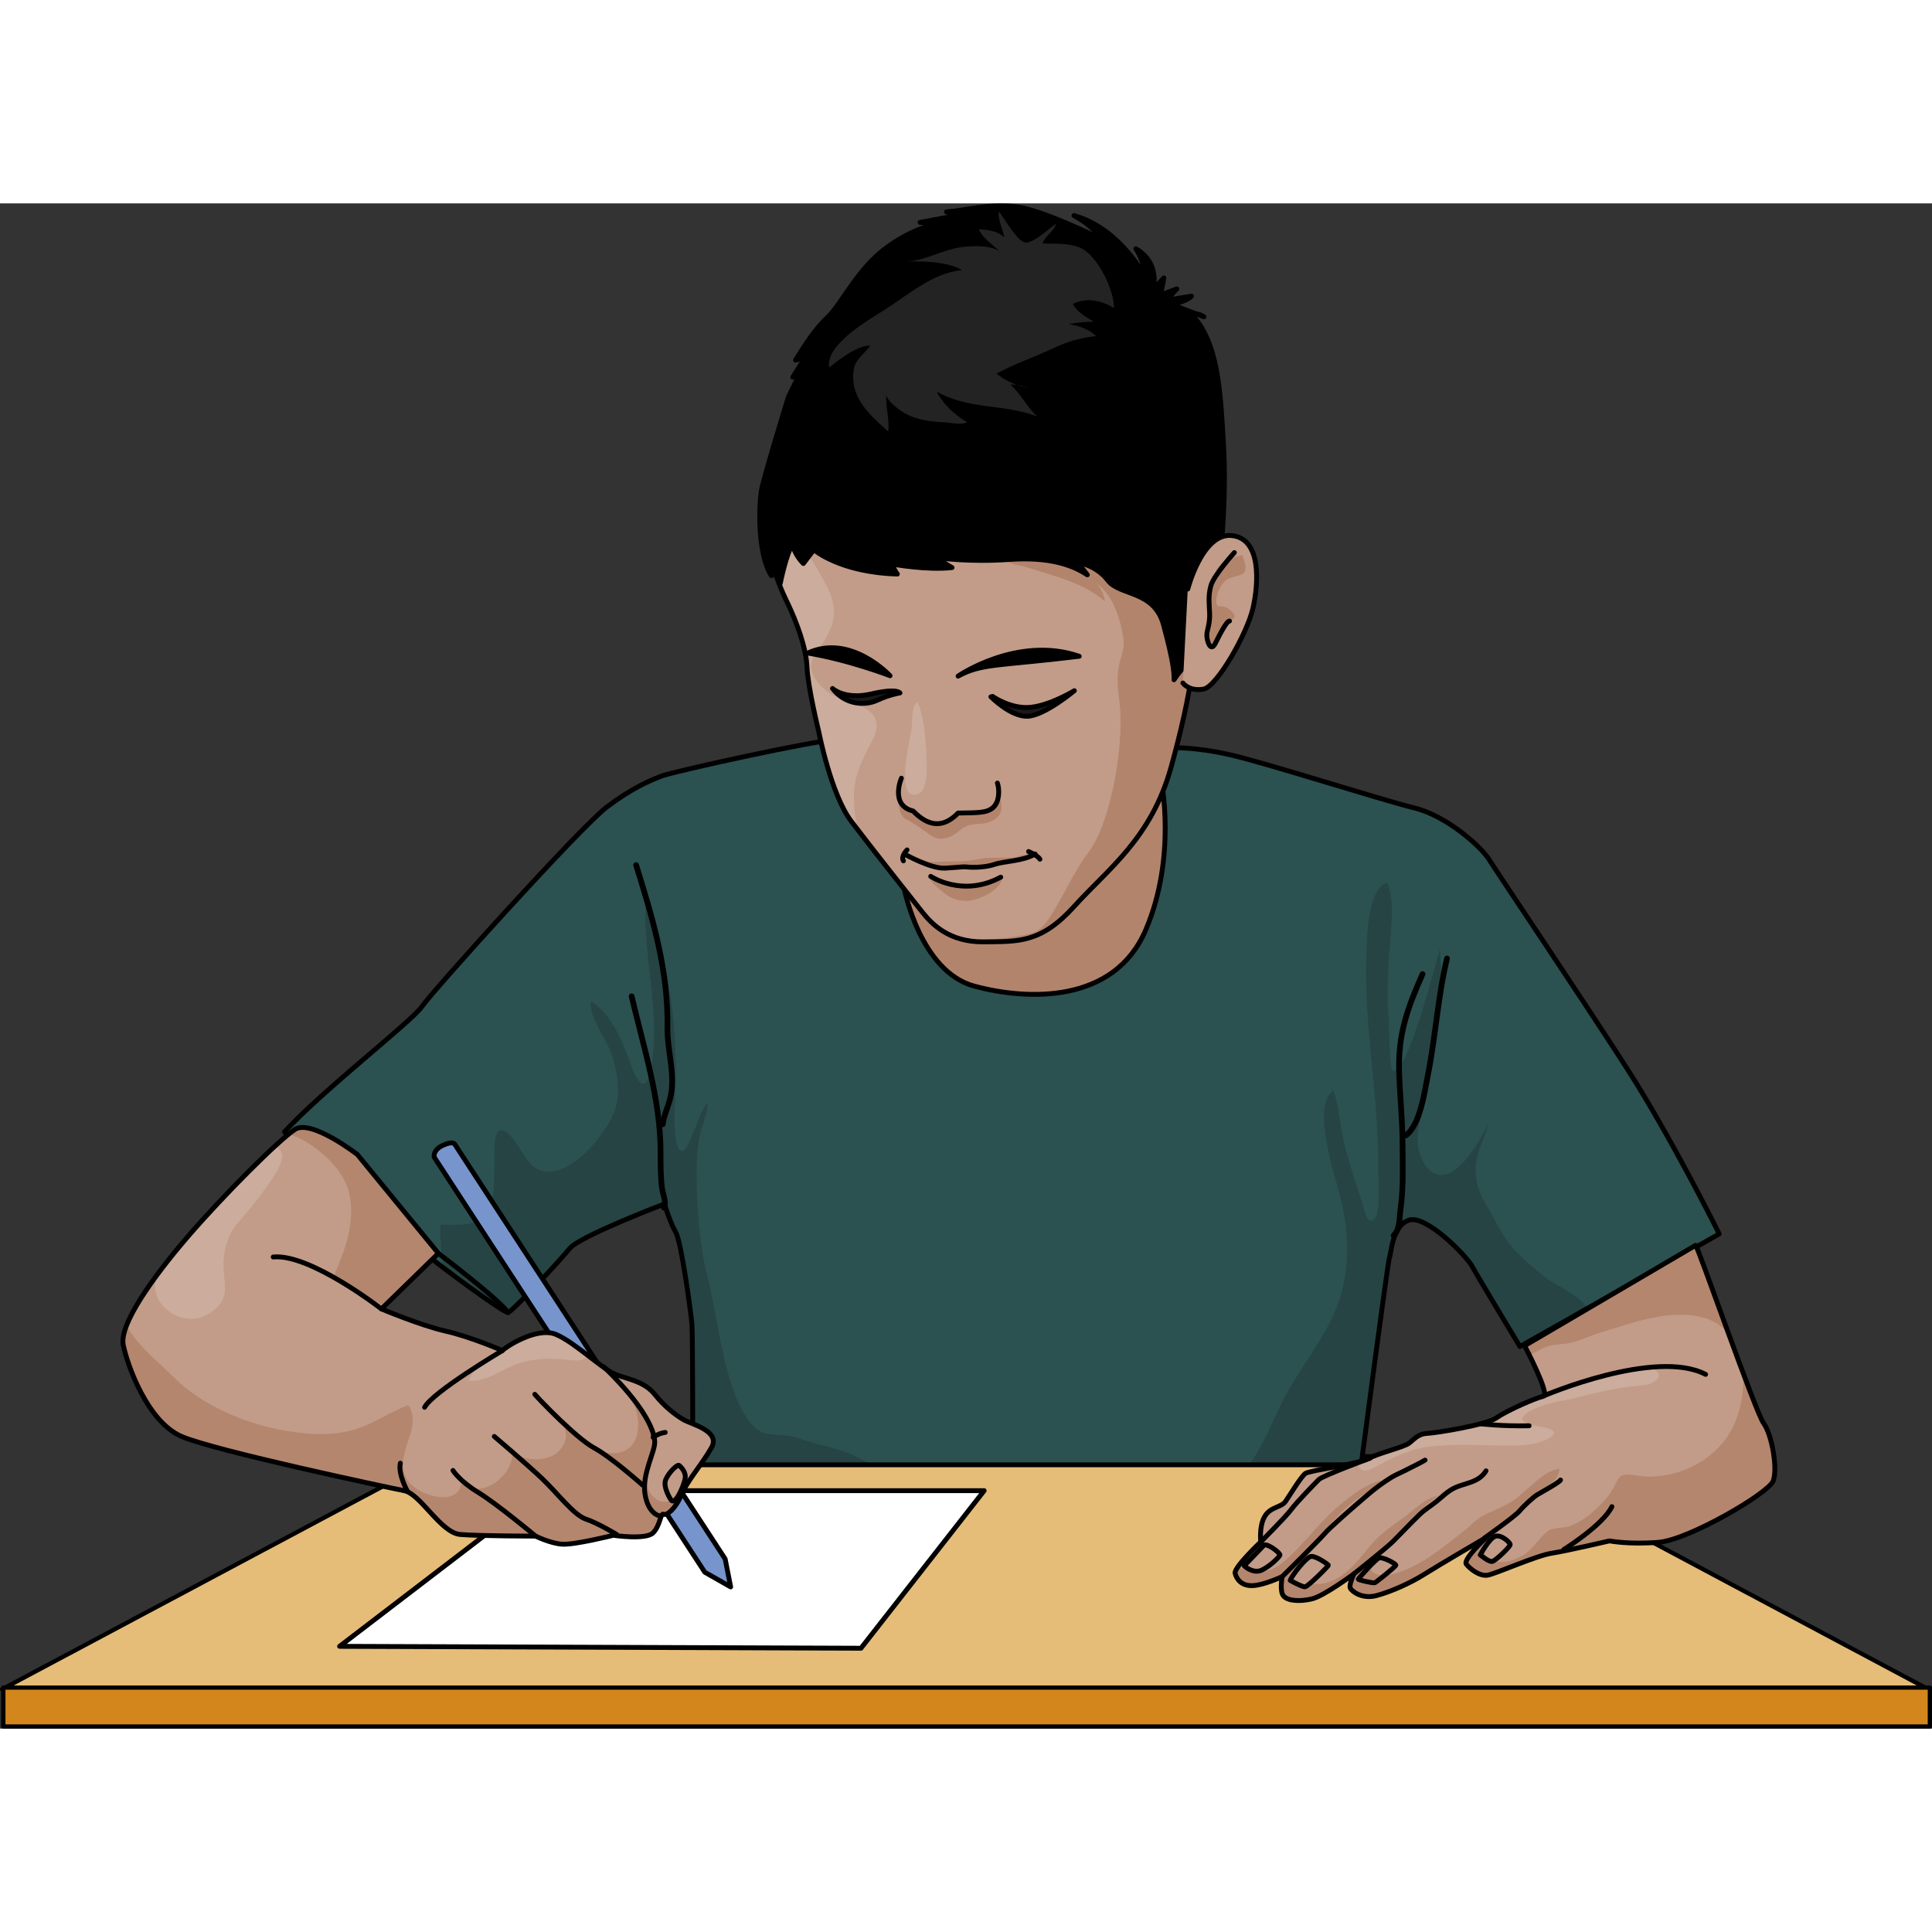 <?xml version="1.0" encoding="utf-8"?>
<!-- Created by: Science Figures, www.sciencefigures.org, Generator: Science Figures Editor -->
<!DOCTYPE svg PUBLIC "-//W3C//DTD SVG 1.1//EN" "http://www.w3.org/Graphics/SVG/1.1/DTD/svg11.dtd">
<svg version="1.1" id="Layer_1" xmlns="http://www.w3.org/2000/svg" xmlns:xlink="http://www.w3.org/1999/xlink" 
	 width="800px" height="800px" viewBox="0 0 397.461 313.776" enable-background="new 0 0 397.461 313.776"
	 xml:space="preserve">
<rect x="0" y="0" width="397.461" height="313.776" fill="#333333" stroke="none"/>
<g>
	
		<polygon fill="#E5BD79" stroke="#000000" stroke-width="0.877" stroke-linecap="round" stroke-linejoin="round" stroke-miterlimit="10" points="
		396.688,305.67 0.438,305.67 90.368,257.754 306.759,257.754 	"/>
	<polygon fill="#FFFFFF" stroke="#000000" stroke-linecap="round" stroke-linejoin="round" stroke-miterlimit="10" points="
		111.708,264.826 202.467,264.826 177.125,297.24 69.864,296.848 	"/>
	
		<rect x="0.689" y="305.338" fill="#D3861C" stroke="#000000" stroke-width="0.877" stroke-linecap="round" stroke-linejoin="round" stroke-miterlimit="10" width="396.333" height="8"/>
	<path fill="#B3846C" d="M186.189,139.505c0,0,3.333,15.666,6.667,19.833s27.166,12.166,39.5,3.833s12.334-23.332,12-28.666
		s-5.667-16-5.834-20.667c-0.166-4.667-7,3.167-7,3.167L186.189,139.505z"/>
	<path id="changecolor" fill="#2C5151" d="M186.022,141.005c0,0,3.333,17,14.333,20s28.834,3.667,35.334-11.5s3.166-31,3.166-31
		l1.666-6.5c0,0,5-0.333,12.834,1.5s30.666,9.166,37.5,10.833s13.834,8.001,15.5,10.667s18.833,28.167,28.166,42.667
		c9.334,14.5,19.168,34.333,19.168,34.333l-41,23.167c0,0-8.668-14.333-9.834-16.5s-9.5-10.666-13-9.5s-3.666,6.999-4,7.666
		s-5.834,42.667-5.834,42.667H142.522c0,0,0-26.666-0.167-28.833s-2.167-17-3.333-19s-2.333-5.834-2.333-5.834
		s-17.5,6.667-19.5,9.167s-11.667,12.834-12.667,13.167s-31.833-22.167-46-37.167c8.333-9,26.166-22.668,28.333-25.834
		s32.667-37,38-41s8.667-5.333,11.167-6.333s32.333-7.5,36-7.5s8.5,13.833,8.5,13.833L186.022,141.005z"/>
	<g>
		<path opacity="0.2" fill="#101010" d="M302.855,218.672c1.166,2.167,9.834,16.5,9.834,16.5l13.857-7.83
			c-0.219-0.405-0.508-0.808-0.881-1.209c-2.008-2.154-5.475-3.375-7.799-5.219c-2.023-1.604-4.101-3.354-5.9-5.208
			c-2.627-2.707-4.06-5.963-5.887-9.134c-1.473-2.556-2.342-4.145-2.497-7.092c-0.204-3.866,1.669-6.61,2.664-10.16
			c-1.634,3.117-6.115,11.491-10.452,10.491c-2.489-0.573-3.896-3.924-4.119-6.276c-0.334-3.528,1.504-7.804,2.097-11.315
			c1.563-9.261,3.291-19.445,2.443-28.851c-0.935,3.289-6.884,26.455-9.636,25.059c-0.858-0.436-0.756-9.145-0.865-10.272
			c-0.386-3.977-0.221-7.865-0.054-11.849c0.183-4.357,1.589-12.501-0.266-16.559c-4.176,1.179-4.198,11.999-4.302,15.103
			c-0.493,14.766,2.648,29.553,2.467,44.335c-0.018,1.483,0.674,9.068-1.08,10.008c-1.387,0.743-1.921-2.696-2.159-3.39
			c-1.446-4.207-2.792-8.455-3.875-12.771c-0.868-3.459-0.905-7.239-2.152-10.569c-4.542,3.202,0.323,17.461,1.399,21.746
			c1.752,6.975,2.15,13.729,0.027,20.777c-2.32,7.703-8.305,14.334-11.855,21.43c-2.023,4.044-3.979,9.107-6.912,13.088h23.068
			c0,0,5.5-42,5.834-42.667s0.5-6.5,4-7.666S301.689,216.505,302.855,218.672z"/>
		<path opacity="0.2" fill="#101010" d="M176.053,257.782c-3.639-1.827-8.272-2.379-12.065-3.849
			c-2.408-0.933-5.998-0.082-8.112-1.624c-2.743-2.002-4.593-6.747-5.533-9.684c-2.271-7.096-3.051-14.951-4.892-22.266
			c-1.392-5.531-1.887-11.689-2.084-17.36c-0.122-3.513-0.1-7.613,0.535-11.049c0.441-2.387,1.719-4.47,1.643-6.948
			c-1.628,1.601-3.781,9.933-5.154,9.969c-2.515,0.068-1.373-12.531-1.354-14.117c0.148-13.14-1.681-25.619-6.171-38.082
			c-0.821,11.854,3.274,23.778,0.969,35.592c-0.959,4.914-2.874,2.327-4.061-1.211c-1.452-4.329-4.146-10.699-8.287-13.049
			c-0.316,3.54,3.583,8.082,4.564,11.555c1.116,3.947,1.776,8.252-0.013,12.048c-2.166,4.594-8.772,12.679-14.41,11.353
			c-3.388-0.797-4.395-5.057-6.772-7.379c-3.764-3.675-3.082,3.426-3.173,6.717c-0.11,3.953,0.458,8.596-3.567,10.879
			c-2.247,1.274-4.972,0.757-7.482,0.835c-0.195,1.744,0.204,8.151,0.771,8.639l0.09,0.438c7.213,5.431,12.619,9.119,13.028,8.983
			c1-0.333,10.667-10.667,12.667-13.167s19.5-9.167,19.5-9.167s1.167,3.834,2.333,5.834s3.167,16.833,3.333,19
			s0.167,28.833,0.167,28.833h37.028C178.384,258.94,177.219,258.367,176.053,257.782z"/>
	</g>
	<path fill="none" stroke="#000000" stroke-linecap="round" stroke-linejoin="round" stroke-miterlimit="10" d="M186.022,141.005
		c0,0,3.333,17,14.333,20s28.834,3.667,35.334-11.5s3.166-31,3.166-31l1.666-6.5c0,0,5-0.333,12.834,1.5s30.666,9.166,37.5,10.833
		s13.834,8.001,15.5,10.667s18.833,28.167,28.166,42.667c9.334,14.5,19.168,34.333,19.168,34.333l-41,23.167
		c0,0-8.668-14.333-9.834-16.5s-9.5-10.666-13-9.5s-3.666,6.999-4,7.666s-5.834,42.667-5.834,42.667H142.522
		c0,0,0-26.666-0.167-28.833s-2.167-17-3.333-19s-2.333-5.834-2.333-5.834s-17.5,6.667-19.5,9.167s-11.667,12.834-12.667,13.167
		s-31.833-22.167-46-37.167c8.333-9,26.166-22.668,28.333-25.834s32.667-37,38-41s8.667-5.333,11.167-6.333s32.333-7.5,36-7.5
		s8.5,13.833,8.5,13.833L186.022,141.005z"/>
	
		<path fill="none" stroke="#000000" stroke-width="1.173" stroke-linecap="round" stroke-linejoin="round" stroke-miterlimit="10" d="
		M136.583,206.607c0.613-0.953-0.26-2.906-0.406-4.12c-0.289-2.4-0.28-4.841-0.28-7.266c-0.001-10.919-3.472-21.501-5.95-32.094"/>
	
		<path fill="none" stroke="#000000" stroke-width="1.173" stroke-linecap="round" stroke-linejoin="round" stroke-miterlimit="10" d="
		M136.354,189.444c0.22-1.694,0.96-3.322,1.425-4.966c1.378-4.873-0.54-9.893-0.465-14.946c0.174-11.837-3.025-22.402-6.452-33.407"
		/>
	<path fill="#C29C88" d="M245.355,79.838c1.75,9-0.334,21.334-4.416,36.084c-4.084,14.75-13,20.999-19.917,28.666
		s-11.583,7.25-18.667,7.333c-7.083,0.083-10.667-3.666-12.583-6.083s-10.5-13.25-14.667-18.75s-6.667-18.417-6.667-18.417
		s-2.25-9.167-2.417-13.25s-2.167-9.249-3.75-12.666s-7.167-13.584-1.167-24.917s46.25-24.666,60.334-18.416
		C235.522,45.672,245.355,79.838,245.355,79.838z"/>
	<path fill="#B3846C" d="M196.579,140.287c3.619,0.569,6.36-0.578,9.571-1.874c0.345,2.601-4.613,4.8-6.632,5.043
		c-1.782,0.215-3.715-0.32-5.079-1.432c-0.915-0.745-3.265-2.394-3.302-3.614c0.756,0.11,1.57,0.727,2.283,1.011
		C194.436,139.825,195.499,140.116,196.579,140.287z"/>
	<path fill="#B3846C" d="M194.439,136.755c2.917-0.167,3.833-0.333,4.333-0.25s3.5,0.25,5.75-0.5
		c2.425-0.809,6.608,0.001,8.438-2.114c-1.466-0.416-3.339,0.596-4.851,0.669c-1.599,0.078-3.2,0.013-4.8,0.079
		c-1.419,0.06-2.685,0.467-4.079,0.591c-1.473,0.131-2.978,0.162-4.451,0.149c-1.419-0.013-3.052,0.313-4.42-0.151
		c-0.82-0.278-1.612-0.452-2.367-0.859c-0.647-0.349-1.265-0.879-2.047-0.716c1.127,1.135,2.454,1.43,3.907,2.012
		C191.274,136.233,192.881,136.844,194.439,136.755z"/>
	<path fill="#B3846C" d="M245.355,79.838c-0.202-1.039-0.641-2.062-1.071-3.018c-0.628-1.395-0.679-2.985-1.185-4.443
		c-0.237-0.686-0.529-1.486-1.06-2.007c-0.563-0.551-1.249-0.573-1.853-1.098c-3.504-3.042-8.322-3.518-12.785-3.423
		c-5.354,0.113-11.35,1.463-16.093,4.036c-0.847,0.46-4.657,2.118-4.249,3.433c0.281,0.908,2.922,1.151,3.635,1.384
		c5.627,1.836,12.078,3.182,16.632,7.194c0.026,0.031,0.024,0.032-0.007,0.004c-0.15-1.253-0.94-3.164-1.988-3.918
		c3.607,2.445,5.104,7.293,5.758,11.386c0.307,1.908-0.229,3.18-0.717,4.96c-0.663,2.423-0.501,5.317-0.133,7.777
		c1.219,8.119-1.488,24.899-6.225,31.259s-7.578,15.021-11.096,16.509c-2.744,1.161-10.345,1.663-13.557,1.828
		c0.924,0.147,1.912,0.232,2.992,0.22c7.084-0.083,11.75,0.334,18.667-7.333s15.833-13.916,19.917-28.666
		C245.021,101.172,247.105,88.838,245.355,79.838z"/>
	<path fill="#B3846C" d="M184.811,120.509c0,0-0.553,5.165,1.568,6.18s4.428,2.952,5.535,3.598s3.228,0.738,5.534-1.291
		s4.244-0.737,6.734-2.029s2.029-3.137,1.199-5.996c-0.738,3.137-2.991,4.938-8.275,4.452c0,0-4.731,5.51-9.343-0.485
		C186.102,124.106,184.995,124.476,184.811,120.509z"/>
	<path fill="#CCAC9C" d="M189.941,106.729c-0.374-1.885-1.021-4.561-1.431-4.025c-1.187,1.549-0.714,3.842-1.009,5.676
		c-0.305,1.9-3.047,12.955,0.397,13.282c3.246,0.308,2.77-6.122,2.709-7.966c-0.058-1.757-0.308-3.502-0.375-5.256
		C190.228,108.302,190.113,107.601,189.941,106.729z"/>
	<path fill="#CCAC9C" d="M170.946,100.963c-1.582-0.979-3.342-2.764-3.906-4.604c-0.653-2.129,0.5-3.331,1.615-4.972
		c2.965-4.362,4.052-7.463,1.428-12.635c-2.367-4.662-5.577-8.934-7.964-13.659c-0.639-1.265-1.303-3.135-2.114-4.867
		c-4.122,10.351,0.796,19.354,2.268,22.528c1.583,3.417,3.583,8.583,3.75,12.666s2.417,13.25,2.417,13.25s2.5,12.917,6.667,18.417
		c0.421,0.556,0.896,1.177,1.396,1.828c-0.705-2.708-0.936-5.539-0.791-8.095c0.178-3.134,1.479-5.901,2.874-8.671
		c0.738-1.467,1.921-3.261,1.759-4.992C179.951,102.957,173.765,102.709,170.946,100.963z"/>
	
		<path fill="none" stroke="#000000" stroke-width="1.173" stroke-linecap="round" stroke-linejoin="round" stroke-miterlimit="10" d="
		M286.7,212.328c1.358-1.248,1.192-3.782,1.429-5.467c0.638-4.537,0.434-9.16,0.407-13.738c-0.028-4.904-0.571-9.775-0.701-14.676
		c-0.204-7.667,1.763-12.99,4.815-19.896"/>
	
		<path fill="none" stroke="#000000" stroke-width="1.173" stroke-linecap="round" stroke-linejoin="round" stroke-miterlimit="10" d="
		M289.217,191.732c2.959-2.114,3.886-9.167,4.526-12.357c1.597-7.951,2.046-16.138,3.941-24.027"/>
	<path fill="#191919" stroke="#000000" stroke-linecap="round" stroke-linejoin="round" stroke-miterlimit="10" d="M171.269,99.796
		c0,0,2.508,2.383,7.941,1.129s5.935-0.209,5.935-0.209s-2.173,0.333-4.681,1.504S173.86,103.182,171.269,99.796z"/>
	<path fill="none" stroke="#000000" stroke-linecap="round" stroke-linejoin="round" stroke-miterlimit="10" d="M185.439,118.255
		c0,0-2.417,5.583,2.417,6.75c2.833,2.917,5.917,3.834,9.25,0.417c3.584-0.084,5.916,0.083,7.25-1.167s1.25-3.833,0.834-5"/>
	<path fill="none" stroke="#000000" stroke-linecap="round" stroke-linejoin="round" stroke-miterlimit="10" d="M186.189,133.921
		c0,0,5.333,3.001,8.25,2.834s3.833-0.333,4.333-0.25s3.5,0.25,5.75-0.5s6-0.667,8.417-2.167"/>
	<path fill="none" stroke="#000000" stroke-linecap="round" stroke-linejoin="round" stroke-miterlimit="10" d="M211.605,133.338
		c0,0,1.917,0.833,2.334,1.583"/>
	<path fill="none" stroke="#000000" stroke-linecap="round" stroke-linejoin="round" stroke-miterlimit="10" d="M186.605,133.005
		c0,0-1.333,1.334-0.75,2.25"/>
	<path fill="none" stroke="#000000" stroke-linecap="round" stroke-linejoin="round" stroke-miterlimit="10" d="M245.355,79.838
		c1.75,9-0.334,21.334-4.416,36.084c-4.084,14.75-13,20.999-19.917,28.666s-11.583,7.25-18.667,7.333
		c-7.083,0.083-10.667-3.666-12.583-6.083s-10.5-13.25-14.667-18.75s-6.667-18.417-6.667-18.417s-2.25-9.167-2.417-13.25
		s-2.167-9.249-3.75-12.666s-7.167-13.584-1.167-24.917s46.25-24.666,60.334-18.416C235.522,45.672,245.355,79.838,245.355,79.838z"
		/>
	<path fill="none" stroke="#000000" stroke-linecap="round" stroke-linejoin="round" stroke-miterlimit="10" d="M250.189,76.421
		c0,0,4.333,0.333,3.75,3.5"/>
	<path d="M197.105,97.255c-0.231,0.127,12.167-8.501,24.917-4.084C205.605,95.171,201.938,94.589,197.105,97.255z"/>
	<path d="M183.105,97.171c0,0-8.083-8.749-16.917-4.666C174.689,93.921,183.105,97.171,183.105,97.171z"/>
	<path fill="none" stroke="#000000" stroke-linecap="round" stroke-linejoin="round" stroke-miterlimit="10" d="M197.105,97.255
		c-0.231,0.127,12.167-8.501,24.917-4.084C205.605,95.171,201.938,94.589,197.105,97.255z"/>
	<path fill="none" stroke="#000000" stroke-linecap="round" stroke-linejoin="round" stroke-miterlimit="10" d="M183.105,97.171
		c0,0-8.083-8.749-16.917-4.666C174.689,93.921,183.105,97.171,183.105,97.171z"/>
	<path fill="#191919" stroke="#000000" stroke-linecap="round" stroke-linejoin="round" stroke-miterlimit="10" d="M204.189,101.421
		c0,0,3.749,2.666,7.832,2.25c4.084-0.416,9-3.416,9-3.416s-6.082,5.084-9.582,5.25s-7.584-4-7.584-4"/>
	<path d="M208.939,0.671c-5.566-0.669-10.402,0.822-14.235,1.072c1.25,0.334,1.75,0.834,1.75,0.834l-7.167,1.333l4.167,0.25
		c0,0-4.667,0.333-10.917,4.833s-9.349,11.76-12.432,14.594s-6,8.084-6.417,8.584s2.917-1.166,2.667-1.25s-3.25,4.833-3.25,4.833
		s2.333-1.667,2.083-1.667s-3,5.75-3,5.75s-4.917,16-5.5,19s-0.917,13.166,2,17.75l-0.167-2l2,3.584c0,0,1.25-6.251,2.583-8.084
		c0.25,2.167,2.167,4,2.167,4l2.167-2.833c0,0,5.333,4.667,17.167,5c-1.167-1.584-0.75-2-0.75-2s6.917,1.249,12,0.666
		c-3-1.666-2.667-2-2.667-2s6.083,0.918,14.417,0.334c8.334-0.584,13.084,1.166,16.084,3.166c-1.417-2-2.417-2.583-2.167-2.583
		s4,0.583,6.417,3.75c2.416,3.167,9.499,1.999,11.416,9.083s2.25,9.834,2.167,11.334c2.167-3.334,3.75-3.334,4.25-8.917
		s-0.917-8.417,0.167-11.417c1.083-3,5.25-6.333,5.25-6.583s1.166-10.666,0.5-21.833c-0.668-11.167-1.084-20.751-6.75-26.667
		c1.833,0,2.75,0.75,2.75,0.75s-5.417-2.084-6.667-2.5c3.5-0.833,4.083-1.75,4.083-1.75l-5.166,0.834l2.166-2.334l-3.333,1.25
		l0.667-3.5l-2.25,2.417c0,0,1.666-5.417-3.5-8.417c2.082,3.334,1.666,5.417,1.666,5.417s-5.083-9.667-14.416-12.25
		c4.916,2.75,5.083,4.583,5.083,4.583S214.504,1.34,208.939,0.671z"/>
	<path fill="#232323" d="M182.337,39.409c0.002-0.033,0.005-0.067,0.007-0.101c-0.079,1.06,2.231,2.847,2.991,3.37
		c1.302,0.897,2.806,1.452,4.339,1.804c1.537,0.354,3.117,0.496,4.69,0.563c1.21,0.051,3.55,0.64,4.566-0.051
		c-2.577-1.531-4.84-3.599-6.244-6.293c6.532,3.785,13.902,2.504,20.658,5.117c-2.085-1.938-3.359-4.694-5.504-6.538
		c1.326-0.167,2.671,0.505,3.98,0.652c-2.002-0.069-5.396-1.575-6.782-2.936c3.733-2.025,8.021-3.464,11.887-5.298
		c2.757-1.308,5.575-2.103,8.546-2.392c-1.485-1.518-3.551-2.105-5.629-2.476c1.731-0.336,3.435-0.441,5.18-0.514
		c-1.558-0.844-3.457-2.055-4.347-3.63c3.004-1.418,5.89-0.716,8.51,0.837c-0.003-3.658-3.015-9.806-6.046-11.89
		c-2.355-1.62-5.922-1.259-8.654-1.397c0.447-1.502,2.275-2.371,2.773-4.039c-1.39,0.868-4.484,3.953-6.252,3.855
		c-1.713-0.096-4.296-4.963-5.533-6.372c-0.225,1.842,0.91,3.626,1.13,5.372c-1.189-1.368-3.56-1.669-5.228-1.734
		c0.916,2.157,3.321,3.39,4.798,5.12c-1.458-2.081-6.602-1.71-8.742-1.379c-3.707,0.573-7.199,2.763-10.973,2.896
		c3.269-0.115,8.776,0.039,11.442,1.789c-6.086,0.534-11.244,5.247-16.238,8.354c-3.195,1.988-11.959,7.125-11.077,11.678
		c2.017-1.644,5.72-4.511,8.447-4.55c-0.992,1.549-2.941,2.769-3.312,4.578c-1.194,5.838,3.075,9.651,7.008,13.107
		C183.008,44.462,182.179,41.897,182.337,39.409z"/>
	<path fill="none" stroke="#000000" stroke-linecap="round" stroke-linejoin="round" stroke-miterlimit="10" d="M208.939,0.671
		c-5.566-0.669-10.402,0.822-14.235,1.072c1.25,0.334,1.75,0.834,1.75,0.834l-7.167,1.333l4.167,0.25c0,0-4.667,0.333-10.917,4.833
		s-9.349,11.76-12.432,14.594s-6,8.084-6.417,8.584s2.917-1.166,2.667-1.25s-3.25,4.833-3.25,4.833s2.333-1.667,2.083-1.667
		s-3,5.75-3,5.75s-4.917,16-5.5,19s-0.917,13.166,2,17.75l-0.167-2l2,3.584c0,0,1.25-6.251,2.583-8.084c0.25,2.167,2.167,4,2.167,4
		l2.167-2.833c0,0,5.333,4.667,17.167,5c-1.167-1.584-0.75-2-0.75-2s6.917,1.249,12,0.666c-3-1.666-2.667-2-2.667-2
		s6.083,0.918,14.417,0.334c8.334-0.584,13.084,1.166,16.084,3.166c-1.417-2-2.417-2.583-2.167-2.583s4,0.583,6.417,3.75
		c2.416,3.167,9.499,1.999,11.416,9.083s2.25,9.834,2.167,11.334c2.167-3.334,3.75-3.334,4.25-8.917s-0.917-8.417,0.167-11.417
		c1.083-3,5.25-6.333,5.25-6.583s1.166-10.666,0.5-21.833c-0.668-11.167-1.084-20.751-6.75-26.667c1.833,0,2.75,0.75,2.75,0.75
		s-5.417-2.084-6.667-2.5c3.5-0.833,4.083-1.75,4.083-1.75l-5.166,0.834l2.166-2.334l-3.333,1.25l0.667-3.5l-2.25,2.417
		c0,0,1.666-5.417-3.5-8.417c2.082,3.334,1.666,5.417,1.666,5.417s-5.083-9.667-14.416-12.25c4.916,2.75,5.083,4.583,5.083,4.583
		S214.504,1.34,208.939,0.671z"/>
	<path fill="#C29C88" d="M244.355,79.338c0,0,3-11.667,9.084-11c6.083,0.667,5.5,9.75,4.333,14.917s-7.417,16.167-10.167,16.667
		s-4.084-1-4.25-1.25"/>
	<path fill="#B3846C" d="M255.561,72.358c0,0-4.242,0.737-5.258,2.951c-1.014,2.214-1.937,6.364-1.844,7.472
		c0.092,1.107-0.646,4.336-0.186,5.627c0.462,1.291,0.73,4.378,1.749,2.097s3.325-4.586,3.878-5.232
		c0.554-0.646-1.384-2.583-2.951-2.398c-1.568,0.185-0.461-4.52,1.752-5.627C254.916,76.14,257.498,77.155,255.561,72.358z"/>
	<path fill="none" stroke="#000000" stroke-linecap="round" stroke-linejoin="round" stroke-miterlimit="10" d="M244.355,79.338
		c0,0,3-11.667,9.084-11c6.083,0.667,5.5,9.75,4.333,14.917s-7.417,16.167-10.167,16.667s-4.084-1-4.25-1.25"/>
	<path fill="none" stroke="#000000" stroke-linecap="round" stroke-linejoin="round" stroke-miterlimit="10" d="M253.939,71.838
		c0,0-4.251,4.666-4.834,6.833s-0.334,3.583-0.25,5.75s-0.583,3.334-0.583,4.417s0.75,3.667,1.75,1.667s2.333-4.584,2.917-4.584"/>
	<g>
		<path fill="#7795CC" stroke="#000000" stroke-linecap="round" stroke-linejoin="round" stroke-miterlimit="10" d="
			M144.996,281.604l-55.669-85.383c0,0-0.348-1.419,1.705-2.4s2.48-0.334,2.48-0.334l55.669,85.383l1.134,5.755L144.996,281.604z"/>
	</g>
	<path fill="#C29C88" d="M103.355,236.005c0.333-0.5,7-4.999,11-3.333s9.667,7.333,12.5,8.333s5.833,1.5,7.833,4
		s4.167,4.167,5.833,5.167s7.833,2.333,5.833,5.833s-5,6.834-6.167,9.667s-3,4.334-3.667,4s-0.667,2.333-2.167,3.833
		s-8.167,0.5-8.167,0.5s-8,1.999-10.5,1.833s-5.5-1.666-5.5-1.666s-11.5-0.001-15.5-0.334s-8.167-8.334-11.5-9
		s-38.833-8.166-45.833-11.166s-11.167-14.666-12-18.833s6-13.834,13.333-22.334s18.667-19.833,22-22s12.833,5.167,12.833,5.167
		l16.667,20.333l-11.722,11.433c0,0,8.056,3.4,13.222,4.567S103.355,236.005,103.355,236.005z"/>
	<path fill="#CCAC9C" d="M43.573,228.016c1.45-1.04,2.636-2.551,2.691-4.207c0.059-1.776-0.249-3.513-0.272-5.284
		c-0.041-3.047,0.822-6.385,2.865-8.725c2.037-2.332,4.011-4.679,5.795-7.232c1.274-1.824,5.223-6.768,2.355-8.369
		c-0.153-0.086-0.313-0.152-0.472-0.221c-4.948,4.548-12.467,12.293-17.846,18.527c-1.843,2.137-3.635,4.319-5.348,6.563
		c-1.269,1.662-1.845,3.417-1.139,5.504c1.192,3.526,5.61,5.781,9.151,4.598C42.088,228.923,42.862,228.525,43.573,228.016z"/>
	<path fill="#CCAC9C" d="M114.355,232.672c-3.157-1.314-7.601,0.778-10.14,2.662c-2.324,1.724-6.84,4.055-7.846,6.851
		c3.393,0.43,6.344-2,9.326-3.182c3.459-1.372,7.063-1.495,10.738-1.126c1.416,0.143,3.611,0.548,4.513-0.862
		C118.704,235.287,116.328,233.493,114.355,232.672z"/>
	<path fill="#B4866E" d="M133.981,265.59c-1.643-2.061-0.451-4.719,0.245-6.875c0.688-2.134,1.56-4.329,0.463-6.504
		c-0.958-1.899-3.091-4.395-4.683-5.94c1.993,3.465,2.114,10.088-2.984,10.774c-4.953,0.667-7.052-3.292-10.933-5.017
		c1.165,2.118-0.704,4.91-2.696,5.724c-2.786,1.137-5.346,0.533-8.012-0.478c0.088,4.51-6.526,9.597-10.492,5.954
		c-0.569,5.235-9.266,2.511-11.159-0.684c-3.056-5.156,3.516-10.6,0.254-15.313c-3.668,1.332-7.116,3.834-10.921,4.983
		c-5.544,1.674-11.987,0.902-17.538-0.385c-6.79-1.573-14.51-5.134-19.503-10.078c-3.322-3.291-7.72-6.733-9.993-10.89
		c-0.616,1.591-0.879,2.951-0.674,3.976c0.833,4.167,5,15.833,12,18.833s42.5,10.5,45.833,11.166s7.5,8.667,11.5,9
		s15.5,0.334,15.5,0.334s3,1.5,5.5,1.666s10.5-1.833,10.5-1.833s6.667,1,8.167-0.5s1.5-4.167,2.167-3.833
		c0.62,0.311,2.241-0.98,3.404-3.437C137.757,267.096,135.844,267.928,133.981,265.59z"/>
	<path fill="#B4866E" d="M59.808,191.61c2.293,0.749,4.417,2.145,6.253,3.665c2.802,2.319,5.194,5.272,5.889,8.909
		c0.969,5.073-0.587,10.094-2.542,14.715c-0.563,1.332-0.933,1.995,0.234,2.836c1.413,1.019,3.128,1.742,4.678,2.519
		c1.327,0.665,2.548,1.402,3.819,2.154c0.269,0.159,0.55,0.343,0.836,0.533l11.213-10.937l-16.667-20.333
		c0,0-9.5-7.334-12.833-5.167c-0.353,0.229-0.813,0.582-1.331,1.002C59.551,191.544,59.71,191.579,59.808,191.61z"/>
	<path fill="none" stroke="#000000" stroke-linecap="round" stroke-linejoin="round" stroke-miterlimit="10" d="M103.355,236.005
		c0.333-0.5,7-4.999,11-3.333s9.667,7.333,12.5,8.333s5.833,1.5,7.833,4s4.167,4.167,5.833,5.167s7.833,2.333,5.833,5.833
		s-5,6.834-6.167,9.667s-3,4.334-3.667,4s-0.667,2.333-2.167,3.833s-8.167,0.5-8.167,0.5s-8,1.999-10.5,1.833s-5.5-1.666-5.5-1.666
		s-11.5-0.001-15.5-0.334s-8.167-8.334-11.5-9s-38.833-8.166-45.833-11.166s-11.167-14.666-12-18.833s6-13.834,13.333-22.334
		s18.667-19.833,22-22s12.833,5.167,12.833,5.167l16.667,20.333l-11.722,11.433c0,0,8.056,3.4,13.222,4.567
		S103.355,236.005,103.355,236.005z"/>
	<path fill="none" stroke="#000000" stroke-linecap="round" stroke-linejoin="round" stroke-miterlimit="10" d="M103.355,236.005
		c0,0-14.333,8.501-16,11.667"/>
	<path fill="none" stroke="#000000" stroke-linecap="round" stroke-linejoin="round" stroke-miterlimit="10" d="M83.855,265.005
		c0,0-2-3.499-1.5-5.833"/>
	<path fill="none" stroke="#000000" stroke-linecap="round" stroke-linejoin="round" stroke-miterlimit="10" d="M93.189,260.672
		c0,0,1.333,2.167,5.167,4.5s11.833,9,11.833,9"/>
	<path fill="none" stroke="#000000" stroke-linecap="round" stroke-linejoin="round" stroke-miterlimit="10" d="M101.689,253.672
		c0,0,6.667,5.666,9.833,8.666s6.5,7.501,9,8.334s6.333,3.166,6.333,3.166"/>
	<path fill="none" stroke="#000000" stroke-linecap="round" stroke-linejoin="round" stroke-miterlimit="10" d="M132.189,263.672
		c0,0-6.333-5.667-10-7.667s-11.167-9.833-12.167-11"/>
	<path fill="none" stroke="#000000" stroke-linecap="round" stroke-linejoin="round" stroke-miterlimit="10" d="M124.189,239.338
		c0,0,10,9.168,10.5,15.334c0.165,2.028-2.667,6.666-2,10.833s3,4.5,3,4.5"/>
	<path fill="none" stroke="#000000" stroke-linecap="round" stroke-linejoin="round" stroke-miterlimit="10" d="M134.355,253.838
		c0,0,1.167-0.834,2.5-1"/>
	<path fill="none" stroke="#000000" stroke-linecap="round" stroke-linejoin="round" stroke-miterlimit="10" d="M138.124,266.821
		c-0.176-0.168-1.797-2.759-1.17-4.264s2.424-3.219,2.759-2.926s1.546,1.38,1.212,2.843S139.043,267.699,138.124,266.821z"/>
	<path fill="none" stroke="#000000" stroke-linecap="round" stroke-linejoin="round" stroke-miterlimit="10" d="M78.467,227.438
		c0,0-14.69-11.426-22.257-10.684"/>
	<path fill="#7795CC" stroke="#000000" stroke-linecap="round" stroke-linejoin="round" stroke-miterlimit="10" d="M90.189,216.005
		c0,0,12.466,9.429,14.333,12.167"/>
	<g>
		<g>
			<path fill="#C29C88" d="M348.834,214.353c0.391,0,12.334,34.379,13.998,36.63s2.937,9.298,1.957,11.843
				c-0.979,2.545-17.422,12.137-23.588,12.626s-10.081-0.294-10.081-0.294s-8.81,2.056-11.94,2.545
				c-3.133,0.489-11.451,4.208-13.115,4.502s-3.623-1.272-4.405-2.251s4.209-5.579,4.209-5.579s-9.886,5.775-12.821,7.635
				c-2.938,1.859-6.95,3.621-9.887,4.404c-2.936,0.783-5.088-0.88-5.383-1.565c-0.293-0.686,0.783-2.937,0.783-2.937
				s-6.166,4.604-8.711,5.19s-4.894,0.392-5.774-0.587s-0.294-4.013-0.294-4.013s-3.719,1.762-6.068,1.859
				c-2.349,0.098-3.328-1.37-3.621-2.545s5.285-6.46,5.285-6.46s-0.391-3.132,0.783-5.188s3.426-1.859,4.307-3.132
				s3.229-5.187,4.11-5.774s10.962-1.957,12.92-3.034s7.243-2.349,8.319-3.132s1.859-1.958,3.817-2.056s12.233-1.765,14.29-3.232
				c2.055-1.468,8.123-4.111,9.592-4.404c1.468-0.293-3.872-10.396-3.872-10.396L348.834,214.353z"/>
			<path fill="#CCAC9C" d="M340.363,239.983c-0.983-0.483-2.787-0.222-3.884-0.185c-4.326,0.147-8.677,1.721-12.8,3.05
				c-1.986,0.64-3.938,1.377-5.913,1.979c0.014,0.33-0.06,0.539-0.251,0.577c-1.469,0.293-7.537,2.937-9.592,4.404
				c-2.057,1.468-12.332,3.135-14.29,3.232s-2.741,1.272-3.817,2.056s-6.361,2.055-8.319,3.132c-0.401,0.222-1.156,0.454-2.093,0.69
				c-0.02,0.231-0.001,0.482,0.076,0.763c0.679,2.479,4.432-0.337,5.738-0.958c2.695-1.283,5.418-2.495,8.413-2.899
				c5.354-0.724,10.789-0.3,16.185-0.305c2.593-0.003,5.133,0.053,7.578-0.882c3.12-1.193,3.184-2.332-0.263-2.932
				c-2.474-0.432-6.095-1.146-2.322-3.271c3.157-1.779,6.993-2.048,10.437-2.967c3.116-0.832,6.217-1.491,9.381-1.965
				c1.633-0.245,3.95-0.151,5.436-0.93C341.315,241.917,341.828,240.703,340.363,239.983z"/>
			<g>
				<path fill="#B4866E" d="M297.732,264.5c-0.58,0.384-1.137,0.78-1.681,1.185C296.688,265.411,297.277,265.069,297.732,264.5z"/>
				<path fill="#B4866E" d="M329.147,232.338c6.263-1.894,13.61-4.711,20.323-3.36c2.697,0.543,4.709,1.837,6.154,3.581
					c-3.34-9.13-6.591-18.206-6.791-18.206l-35.19,20.656c0,0,0.425,0.805,1.003,1.965c1.025-0.488,2.01-1.112,3.012-1.555
					c1.648-0.727,2.918-0.618,4.64-0.864C324.565,234.229,326.946,233.004,329.147,232.338z"/>
				<path fill="#B4866E" d="M364.789,262.825c0.979-2.545-0.293-9.592-1.957-11.843c-0.554-0.749-2.248-5.065-4.275-10.481
					c0.328,3.967-0.528,8.176-2.098,11.321c-1.979,3.962-5.533,6.996-9.698,8.653c-2.577,1.025-5.026,1.446-7.781,1.472
					c-1.448,0.014-3.616-0.669-4.911-0.357c-1.402,0.337-1.622,1.957-2.525,3.341c-0.955,1.462-2.294,2.845-3.555,4.004
					c-1.397,1.286-3.074,2.365-4.771,3.088c-1.59,0.676-3.479,0.169-4.787,1.134c-2.008,1.482-2.967,3.845-5.377,5.117
					c-1.523,0.805-3.313,1.487-5.1,1.144c-1.457-0.28-2.711-1.162-2.759-2.757c-0.048-1.591,1.076-1.993,2.197-2.979
					c2.479-2.184,4.63-4.725,7.048-6.905c1.82-1.64,6.442-3.524,6.357-6.46c-3.313,0.35-6.666,4.61-9.346,6.45
					c-1.941,1.333-4.017,1.995-6.077,3.048c-1.737,0.888-2.786,2.2-4.272,3.352c-4.475,3.464-9.533,7.811-15.213,8.979
					c-1.753,0.361-4.521-0.168-3.917-2.175c0.554-1.839,3.173-4.023,4.474-5.337c3.168-3.201,6.037-6.288,9.606-8.948
					c-0.663,0.287-1.374,0.499-2.035,0.814c-1.827,0.873-3.248,2.345-4.863,3.54c-1.952,1.444-3.892,2.762-5.665,4.404
					c-2.216,2.052-3.719,4.696-6.018,6.675c-1.869,1.606-3.781,2.816-6.26,2.897c-1.127,0.036-4.15,0.363-4.964-0.593
					c-1.516-1.781,4.05-7.323,5.108-8.776c1.643-2.255,3.338-4.183,5.383-6.073c2.303-2.128,5.211-3.724,7.439-5.867
					c-3.388,0.72-7.121,3.806-9.696,6.088c-2.878,2.549-5.167,5.574-7.867,8.274c-2.314,2.314-4.677,4.776-8.133,4.414
					c-0.849-0.089-2.982-0.467-3.746-1.086c-0.443,0.621-0.714,1.14-0.644,1.42c0.293,1.175,1.272,2.643,3.621,2.545
					c2.35-0.098,6.068-1.859,6.068-1.859s-0.587,3.034,0.294,4.013s3.229,1.174,5.774,0.587s8.711-5.19,8.711-5.19
					s-1.076,2.251-0.783,2.937c0.295,0.686,2.447,2.349,5.383,1.565c2.937-0.783,6.949-2.545,9.887-4.404
					c2.936-1.859,12.821-7.635,12.821-7.635s-4.991,4.601-4.209,5.579s2.741,2.545,4.405,2.251s9.982-4.013,13.115-4.502
					c3.131-0.489,11.94-2.545,11.94-2.545s3.915,0.783,10.081,0.294S363.811,265.37,364.789,262.825z"/>
			</g>
			<path fill="none" stroke="#000000" stroke-linecap="round" stroke-linejoin="round" stroke-miterlimit="10" d="M348.834,214.353
				c0.391,0,12.334,34.379,13.998,36.63s2.937,9.298,1.957,11.843c-0.979,2.545-17.422,12.137-23.588,12.626
				s-10.081-0.294-10.081-0.294s-8.81,2.056-11.94,2.545c-3.133,0.489-11.451,4.208-13.115,4.502s-3.623-1.272-4.405-2.251
				s4.209-5.579,4.209-5.579s-9.886,5.775-12.821,7.635c-2.938,1.859-6.95,3.621-9.887,4.404c-2.936,0.783-5.088-0.88-5.383-1.565
				c-0.293-0.686,0.783-2.937,0.783-2.937s-6.166,4.604-8.711,5.19s-4.894,0.392-5.774-0.587s-0.294-4.013-0.294-4.013
				s-3.719,1.762-6.068,1.859c-2.349,0.098-3.328-1.37-3.621-2.545s5.285-6.46,5.285-6.46s-0.391-3.132,0.783-5.188
				s3.426-1.859,4.307-3.132s3.229-5.187,4.11-5.774s10.962-1.957,12.92-3.034s7.243-2.349,8.319-3.132s1.859-1.958,3.817-2.056
				s12.233-1.765,14.29-3.232c2.055-1.468,8.123-4.111,9.592-4.404c1.468-0.293-3.872-10.396-3.872-10.396L348.834,214.353z"/>
			<path fill="none" stroke="#000000" stroke-linecap="round" stroke-linejoin="round" stroke-miterlimit="10" d="M317.704,245.274
				c0,0,22.812-9.755,33.187-4.372"/>
			<path fill="none" stroke="#000000" stroke-linecap="round" stroke-linejoin="round" stroke-miterlimit="10" d="M304.693,251.081
				c0,0,4.252,0.518,9.886,0.392"/>
			<path fill="none" stroke="#000000" stroke-linecap="round" stroke-linejoin="round" stroke-miterlimit="10" d="M263.801,282.491
				c0,0,7.615-7.528,8.691-8.801s5.678-5.284,9.005-8.123c1.506-1.285,3.097-2.473,4.79-3.5c0.949-0.576,2.065-1.008,3.061-1.537
				c1.268-0.674,2.586-1.252,3.819-1.989"/>
			<path fill="none" stroke="#000000" stroke-linecap="round" stroke-linejoin="round" stroke-miterlimit="10" d="M259.377,275.356
				c0,0,5.188-5.188,6.264-6.657c1.077-1.469,4.895-5.383,5.678-6.166c0.782-0.783,10.57-4.404,10.57-4.404"/>
			<path fill="none" stroke="#000000" stroke-linecap="round" stroke-linejoin="round" stroke-miterlimit="10" d="M278.561,281.911
				c0,0,6.559-5.186,8.124-6.752c1.823-1.824,3.573-3.717,5.442-5.495c1.09-1.037,2.262-1.711,3.399-2.63
				c1.119-0.904,2.282-2.074,3.582-2.715c2.345-1.157,5.063-1.074,6.603-3.569"/>
			<path fill="none" stroke="#000000" stroke-linecap="round" stroke-linejoin="round" stroke-miterlimit="10" d="M305.379,274.571
				c0,0,6.361-4.503,7.242-5.579s2.84-2.838,3.622-3.327s4.601-2.545,4.796-3.034"/>
			<path fill="none" stroke="#000000" stroke-linecap="round" stroke-linejoin="round" stroke-miterlimit="10" d="M321.725,276.921
				c0,0,8.025-4.993,9.885-8.81"/>
		</g>
		<path fill="none" stroke="#000000" stroke-linecap="round" stroke-linejoin="round" stroke-miterlimit="10" d="M260.1,275.971
			c1.014-0.132,3.349,1.762,3.217,2.114c-0.133,0.353-1.939,2.248-3.746,3.085s-3.613-0.882-3.613-0.882L260.1,275.971z"/>
		<path fill="none" stroke="#000000" stroke-linecap="round" stroke-linejoin="round" stroke-miterlimit="10" d="M265.432,283.285
			c0,0,2.424,1.365,3.041,1.321c0.616-0.044,4.846-4.274,4.803-4.45c-0.045-0.176-2.512-1.895-3.525-1.807
			S265.696,282.36,265.432,283.285z"/>
		<path fill="none" stroke="#000000" stroke-linecap="round" stroke-linejoin="round" stroke-miterlimit="10" d="M279.444,283.021
			c-0.101,0.169,3.085,0.881,3.394,0.749s4.273-3.306,4.318-3.613c0.043-0.308-2.732-1.763-3.438-1.498
			S279.709,282.58,279.444,283.021z"/>
		<path fill="none" stroke="#000000" stroke-linecap="round" stroke-linejoin="round" stroke-miterlimit="10" d="M304.522,278.045
			c0.333,0.25,1.833,1.499,2.5,1.333s3.749-3.084,3.667-3.5c-0.084-0.416-1.834-2.082-3.084-1.666S304.522,278.045,304.522,278.045z
			"/>
	</g>
	<path fill="none" stroke="#000000" stroke-linecap="round" stroke-linejoin="round" stroke-miterlimit="10" d="M191.471,138.448
		c0,0,6.548,4.421,14.406,0.164"/>
</g>
</svg>